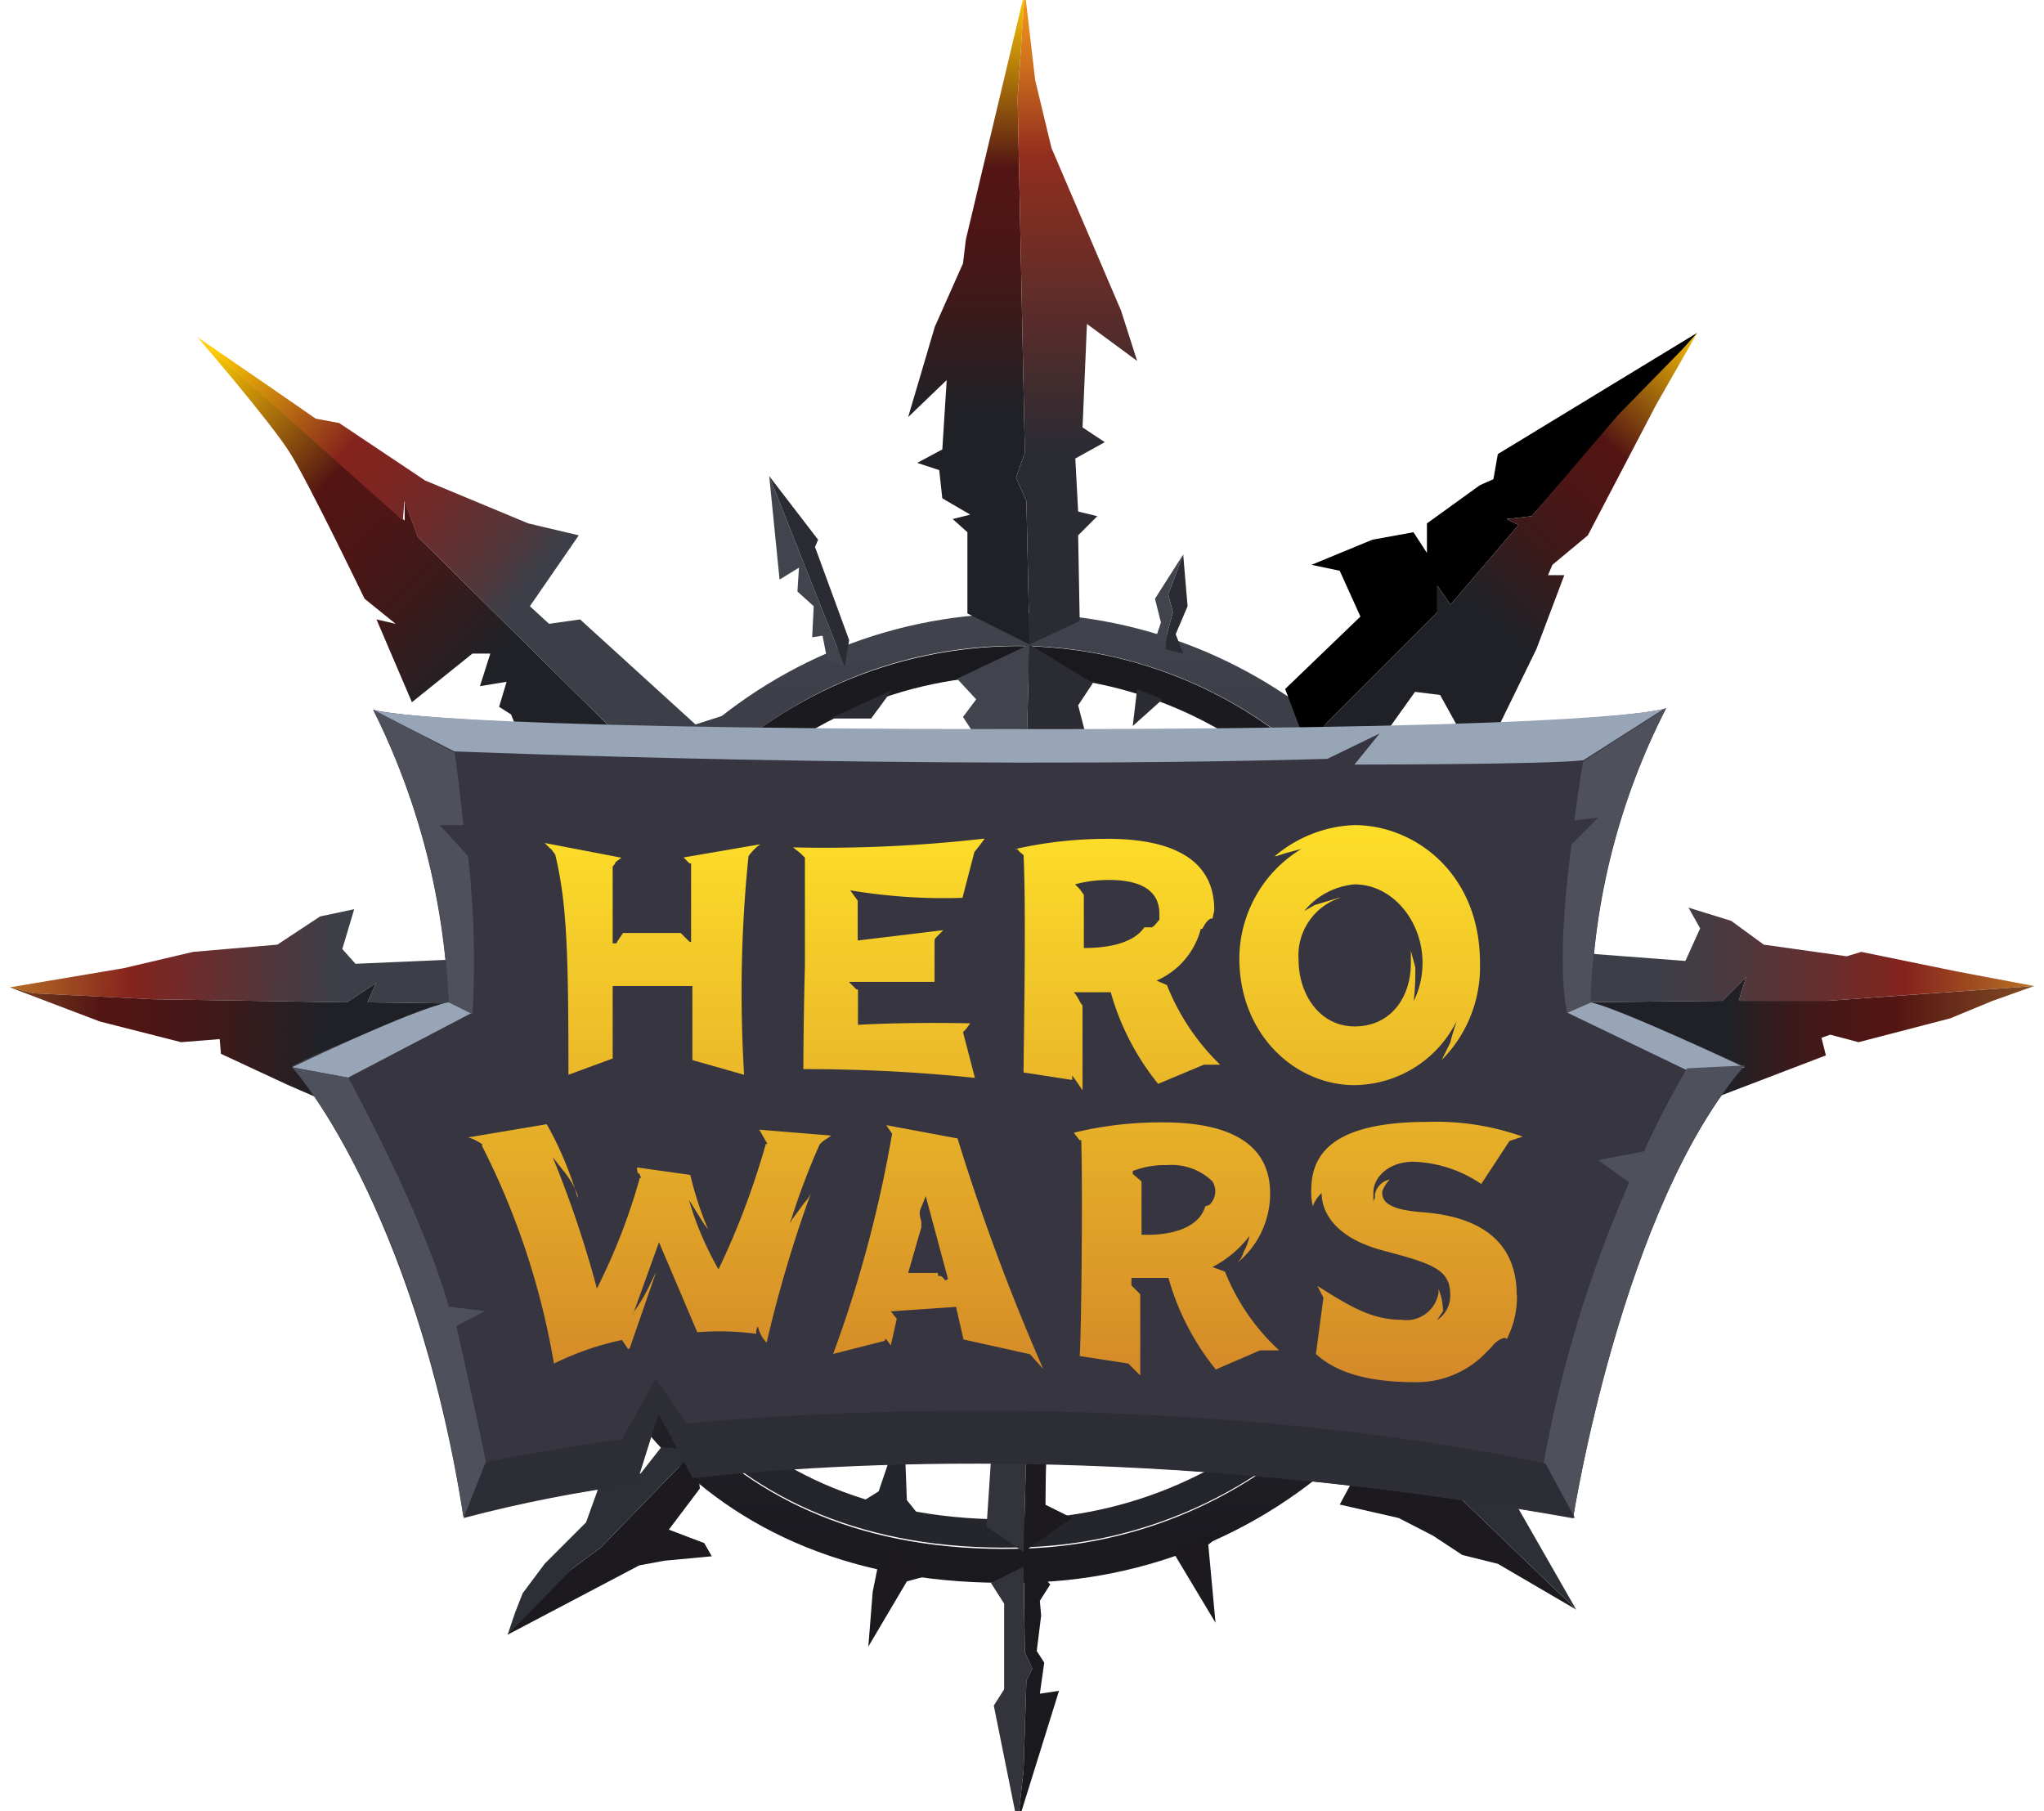 <svg xmlns="http://www.w3.org/2000/svg" xmlns:xlink="http://www.w3.org/1999/xlink" width="79" height="70"><defs><linearGradient id="d" x1="39.27" y1="-1689.53" x2="39.27" y2="-1654.63" gradientTransform="matrix(1 0 0 -1 0 -1629.66)" gradientUnits="userSpaceOnUse"><stop offset="0" stop-color="#24262b"/><stop offset="1" stop-color="#1a191e"/></linearGradient><linearGradient id="e" x1="39.39" y1="-1690.84" x2="39.39" y2="-1653.37" gradientTransform="matrix(1 0 0 -1 0 -1629.66)" gradientUnits="userSpaceOnUse"><stop offset="0" stop-color="#1a191e"/><stop offset="1" stop-color="#41434d"/></linearGradient><linearGradient id="f" x1="37.44" y1="-1654.57" x2="37.44" y2="-1629.33" gradientTransform="matrix(1 0 0 -1 0 -1629.66)" gradientUnits="userSpaceOnUse"><stop offset=".36" stop-color="#202126"/><stop offset=".37" stop-color="#212126"/><stop offset=".51" stop-color="#3c1a1b"/><stop offset=".63" stop-color="#4d1615"/><stop offset=".73" stop-color="#531513"/><stop offset="1" stop-color="#ffcc02"/></linearGradient><linearGradient id="g" x1="41.61" y1="-1654.57" x2="41.61" y2="-1629.33" gradientTransform="matrix(1 0 0 -1 0 -1629.66)" gradientUnits="userSpaceOnUse"><stop offset=".3" stop-color="#2b2b33"/><stop offset=".75" stop-color="#922e1e"/><stop offset=".89" stop-color="#cf701d"/><stop offset="1" stop-color="#f89c1c"/></linearGradient><linearGradient id="h" x1="25.07" y1="-1661.85" x2="6.98" y2="-1644.47" xlink:href="#f"/><linearGradient id="i" x1="27.12" y1="-1657.65" x2="8.46" y2="-1642.95" gradientTransform="matrix(1 0 0 -1 0 -1629.66)" gradientUnits="userSpaceOnUse"><stop offset=".36" stop-color="#3d3f48"/><stop offset=".43" stop-color="#52373b"/><stop offset=".55" stop-color="#6d2c2b"/><stop offset=".65" stop-color="#7e2521"/><stop offset=".73" stop-color="#84231d"/><stop offset="1" stop-color="#ffcc02"/></linearGradient><linearGradient id="j" x1="22.45" y1="-1666.73" x2=".51" y2="-1666.41" gradientTransform="matrix(1 0 0 -1 0 -1629.66)" gradientUnits="userSpaceOnUse"><stop offset=".43" stop-color="#3d3f48"/><stop offset=".53" stop-color="#4e383e"/><stop offset=".75" stop-color="#7b2723"/><stop offset=".79" stop-color="#84231d"/><stop offset="1" stop-color="#b46a24"/></linearGradient><linearGradient id="k" x1="21.84" y1="-1670.14" x2="-.63" y2="-1669.51" gradientTransform="matrix(1 0 0 -1 0 -1629.66)" gradientUnits="userSpaceOnUse"><stop offset=".43" stop-color="#202126"/><stop offset=".43" stop-color="#212126"/><stop offset=".58" stop-color="#3c1a1b"/><stop offset=".71" stop-color="#4d1615"/><stop offset=".8" stop-color="#531513"/><stop offset="1" stop-color="#844f23"/></linearGradient><linearGradient id="l" x1="50.16" y1="-1655.58" x2="63.3" y2="-1642.02" xlink:href="#i"/><linearGradient id="m" x1="52.89" y1="-1659.67" x2="67.2" y2="-1643.45" xlink:href="#f"/><linearGradient id="n" x1="56.12" y1="-1666.6" x2="78.62" y2="-1666.6" gradientTransform="matrix(1 0 0 -1 0 -1629.66)" gradientUnits="userSpaceOnUse"><stop offset=".36" stop-color="#3d3f48"/><stop offset=".47" stop-color="#4a3a40"/><stop offset=".66" stop-color="#6b2d2c"/><stop offset=".78" stop-color="#84231d"/><stop offset="1" stop-color="#b97224"/></linearGradient><linearGradient id="o" x1="56.12" y1="-1669.77" x2="78.62" y2="-1669.77" gradientTransform="matrix(1 0 0 -1 0 -1629.66)" gradientUnits="userSpaceOnUse"><stop offset=".48" stop-color="#202126"/><stop offset=".48" stop-color="#212126"/><stop offset=".59" stop-color="#3c1a1b"/><stop offset=".69" stop-color="#4d1615"/><stop offset=".76" stop-color="#531513"/><stop offset="1" stop-color="#834d23"/></linearGradient><linearGradient id="p" x1="38.47" y1="-1683.07" x2="38.47" y2="-1661.58" gradientTransform="matrix(1 0 0 -1 0 -1629.66)" gradientUnits="userSpaceOnUse"><stop offset="0" stop-color="#d48928"/><stop offset="1" stop-color="#fdde29"/></linearGradient><style>.aa{fill:#2b2b33}.ac{fill:#1c1a1f}.ad{fill:#2d2f36}.al{fill:#32333b}.at{fill:#41434d}</style></defs><g id="c"><path d="M39.27 24.97c-9.56.06-17.25 7.86-17.19 17.42 0 9.6 5.65 17.65 17.19 17.42 9.51-.12 17.16-7.85 17.19-17.36 0-9.65-7.71-17.48-17.19-17.48Zm0 33.75c-10.79.17-16.05-7.31-16.05-16.28s7.2-16.33 16.05-16.33 16.05 7.31 16.05 16.33c0 8.9-7.15 16.15-16.05 16.28Z" style="fill:url(#d)"/><path d="M39.27 23.71c-10.28.06-18.57 8.45-18.5 18.73 0 10.34 6.11 18.96 18.5 18.73 10.35 0 18.73-8.38 18.74-18.73 0-10.35-8.38-18.73-18.73-18.74Zm0 36.15c-11.54.23-17.19-7.82-17.19-17.42s7.71-17.48 17.19-17.48 17.19 7.82 17.19 17.48c0 9.53-7.66 17.29-17.19 17.42Z" style="fill:url(#e)"/><path d="M41.56 17.72s.06.29 1.03.57c-.39.33-.75.7-1.09 1.09v.97c.13.35.43.61.8.69l-.91.74-.17-3.6.34-.46Z" style="fill:none"/><path class="aa" d="m45.04 25.09.06-.58.23-.85-.18-.69.58-1.54.17 2-.46 1.08.29.75-.69-.17z"/><path class="at" d="m29.73 18.4.4 4 .75-.46-.06.92.63.57-.06 1.2.4-.06.17.86.69.34-2.92-7.37z"/><path class="aa" d="m31.62 20.86-1.89-2.46 2.92 7.37.17-1.03-1.32-3.6.12-.28z"/><path class="at" d="m45.73 21.43-.58 1.54.18.69-.23.85-.06.58-.4-.35.23-.68-.23-.92 1.09-1.71z"/><path d="m39.61-.33-2.28 9.59-.11.92-1.09 2.45-1.03 3.49 1.49-1.43-.17 2.68-.97.52.85.28.12 1.09 1.08.63-.68.17.57.51v3.14l2.4 1.2-.12-5.54-.4-.91.34-.97-.28-13.71.28-4.11z" style="fill:url(#f)"/><path d="m39.61-.33.4 3.43.63 2.62 2.69 6.29.62 1.94-1.94-1.43-.17 4 .86.57-1.14.63.11 2.05.74.18-.74.74.06 3.31-1.94.91-.12-5.54-.4-.91.34-.97-.28-13.71.28-4.11z" style="fill:url(#g)"/><path d="M7.63 13.03s2.86 3.31 3.6 4.51 2.86 5.6 2.86 5.6l1.2.97-.74-.17 1.37 3.2 2.34-1.88h.69l-.4 1.26 1.03-.17-.29.97.46.29.51 1.26 3.77 3.54 2.8-1.09-10.68-10.57-.51-1.37v.74l-8-7.08Z" style="fill:url(#h)"/><path d="m28.31 27.54-1.49 3.77-10.68-10.57-.51-1.37-.06.75-7.94-7.09 2.91 2 1.66 1.15.91.17 3.32 2.22 3.99 1.66 1.95.46-1.89 2.74.74.68 1.2-.17L26.88 28l1.43-.46z" style="fill:url(#i)"/><path d="m13.69 35.14-.46 1.54.51.57 7.77-.34.91 1.94-8.22-.11.34-.75-1.14.75-7.48-.12-4.63-.23-.91-.23 4.4-.74 2.68-.63 3.26-.28 1.65-1.09 1.32-.28z" style="fill:url(#j)"/><path d="m20.82 40.45 1.6-1.6-8.22-.11.34-.75-1.14.75-7.48-.12-4.63-.23-.91-.23 3.48 1.32 3.14.8 1.49-.12.05.57 2.58 1.2 1.31.57.11-1.14.8-.57 7.48-.34z" style="fill:url(#k)"/><path class="a`" d="m49.67 26.63 2.91-2.8-.8-1.77-1.09-.23 2.35-.97 1.59-.29.52.8v-1.14l2.05-1.48.52-.23.17-.97 7.71-4.69-2.51 2.86-2.74 2.91-1.15 1.32-.97.11.46.23-2.63 3.08-.51-.74v1.03l-5.08 5.08-.8-2.11z"/><path d="m52.69 29.54-2.22-.8 5.08-5.08v-1.03l.51.74 2.63-3.08-.46-.23.97-.11 3.32-3.89 2.68-2.74.4-.46-1.6 2.8-2.63 5.03L60 21.83l-.17.4h.63l-1.08 2.86-2.12 4.34-.97-1.43-.63-1.14-.97-.12-2 2.8z" style="fill:url(#m)"/><path d="m56.86 36.51 8.28.63.57-1.26-.45-.8 1.65.51 1.26.92 3.2.45.57-.17 3.66.75 3.02.57-5.65.4-2.34.17H67.2l.29-.92-.92.92-10.45.11.74-2.28z" style="fill:url(#n)"/><path d="m71.83 40.28 3.54-.92 1.65-.68 1.6-.57-7.99.57H67.2l.29-.92-.92.92-10.45.11 1.6 2.17h7.48l1.37.35-.34 1.14 4.34-1.66-.17-.68.34-.12 1.09.29z" style="fill:url(#o)"/><path class="ac" d="m19.62 63.18 5.09-2.68.97-.18 1.83-.17-.29-.51-1.37-.52 1.2-1.59-.17-1.49-3.66 3.77-1.08.8-2.06 1.77-.46.8z"/><path class="ad" d="m23.62 56.15-.97 2.69-1.6 1.6-.85 1.14-.29.74-.29.86 2.52-2.57 1.08-.8 3.66-3.77-1.32-.11-.8 1.02-.45.06-.69-.86z"/><path class="ac" d="m33.96 60.38-.23 1.14-.17 2.12 1.49-2.52.62-.17-.74-1.43-.97.86z"/><path class="al" d="m38.3 61.18.51.8v3.31l-.4.63.92 4.57.23-2.06.11-3.48.23-.46-.29-.63-.05-3.31-1.26.63z"/><path d="m40.59 61.24-1.03-1.26.05 3.88.29.63-.23.46-.11 3.48-.23 2.06 1.6-5.14-.74.11.17-1.2-.29-.45.17-1.37-.05-.57.4-.63z" style="fill:#1a191e"/><path class="ac" d="m45.27 59.87 1.71 2.85-.28-3.02.85-.69-2.28.86zm6.39-3.77.86.68-.74 1.37 2.28.52 1.32.68 1.14.75 1.37.34 3.03 1.77-7.66-7.37-1.6 1.26z"/><path class="ad" d="m56.41 54.33 4.51 7.88-7.66-7.37.92-1.03 1.37 1.2.86-.68z"/><path class="at" d="m36.99 26.23.74.8-.51.68.74 1.14.06 2.23 1.59.17.18-6.34-2.8 1.32z"/><path class="aa" d="m41.67 27.26.34 1.31-.57.74-.11 1.6-1.72.34.18-6.34 2.45 1.49-.57.86zm-8 .51.8-1.09-2.39 1.09h1.59zm10.28-1.14-.17 1.43 1.15-1.03-.98-.4z"/><path d="m33.22 58.1.74-.46.97-2.86.12 3.2.74.92-2.57-.8z" style="fill:#23252c"/><path class="al" d="m38.13 59.01.17-2.57 1.37-.57-.11 4.11-1.43-.97z"/><path class="ac" d="M40.47 56.1c-.06.23-.06 2.06-.06 2.06l1.03.51-1.88 1.31.11-4.11.8.23Z"/><path d="M61.49 38.74c.11-3.96 1.1-7.84 2.91-11.37 0 0-1.71.86-24.79.86s-25.19-.8-25.19-.8c1.76 3.52 2.75 7.38 2.91 11.31 0 0-4.45 1.6-6.05 2.46 0 0 4.74 5.37 6.63 17.42 2.18-.56 4.39-.98 6.63-1.26l.91-2.74 1.31 2.46c7.31-.74 18.9-1.09 34.04 1.6 0 0 1.88-12.05 6.63-17.48 0 .06-3.37-1.6-5.94-2.46Z" style="fill:#373540"/><path d="m17.34 38.74.91.4-4.8 2.51-2.17-.4s4.63-2.23 6.05-2.51Zm44.15 0-.91.4 4.63 2.23 2.23-.11s-4.97-2.34-5.94-2.51Zm-10.17-9.42 2-.97-.97 1.2s7.65 0 8.85-.17l3.14-2s-1.66.8-24.79.8-25.13-.74-25.13-.74l3.14 1.6s17.82.74 33.75.29Z" style="fill:#98a5b6"/><path d="M17.34 38.74c-.16-3.93-1.15-7.79-2.91-11.31l3.14 1.66s.17 1.14.34 2.8H17l1.09 1.2c.23 2.03.29 4.07.17 6.11l-.91-.46Zm44.43-7.14-1.03 1.03c-.29 2.17-.51 4.97-.17 6.51l.91-.4c.11-3.96 1.1-7.84 2.91-11.37l-3.2 2.06s-.17.91-.34 2.28l.91-.11ZM18.71 50.67l-1.37-.17c-.97-3.54-3.88-8.85-3.88-8.85l-2.17-.4s4.8 5.31 6.63 17.42l.86-2.17c-.29-1.48-1.14-5.25-1.14-5.25l1.09-.57ZM65.2 41.3c-.61 1.04-1.16 2.1-1.66 3.2l-1.77.34 1.2.86a48.58 48.58 0 0 0-3.31 10.85l1.14 2.11s1.88-12.05 6.63-17.48l-2.23.11Z" style="fill:#4e505c"/><path d="m26.54 55.01-1.2-1.71-1.31 2.34c-1.26.11-5.25.86-5.25.86l-.86 2.17c2.2-.58 4.43-1.02 6.68-1.31l.86-2.74 1.31 2.51c7.37-.8 18.96-1.09 34.1 1.54l-1.14-2.11c-16.28-3.37-33.18-1.54-33.18-1.54Z" style="fill:#2d2d36"/><path d="m34.25 43.48.23.34c-.5 2.9-1.26 5.75-2.28 8.51l2-.51v-.11q0 .06.06.06l.17.23.23-1.03-.23-.29h.06l2.46-.17.29 1.26 2.57.57.51.57c-1.27-2.9-2.38-5.88-3.31-8.91l-2.74-.51Zm2.28 6c-.06-.06-.11-.17-.23-.17s0-.06-.06-.11H35.1l.51-1.77v-.23a.908.908 0 0 1-.06-.4l.23-.57.86 3.2-.11.06ZM47.9 37.03c0 2.97 2.17 4.91 4.45 4.91 1.67-.02 3.19-.96 3.94-2.46-.06.23-.17.51-.23.8l-.34.69a5.1 5.1 0 0 0 1.48-3.77c0-3.43-2.51-5.31-4.85-5.31-1.13.04-2.22.47-3.08 1.2h.06l.34-.11.63-.17c-1.48.89-2.39 2.5-2.4 4.23Zm3.88-2.34-.97.29-.4.23c.48-.59 1.18-.96 1.94-1.03 1.48 0 2.63 1.43 2.63 3.03 0 .51-.11 1.02-.34 1.48.05-.44.07-.87.06-1.31l-.17-.63v.46c0 1.37-.8 2.46-2.17 2.46s-2.17-1.26-2.17-2.57c-.08-1.07.58-2.06 1.6-2.4Zm-30.5-1.88-.23-.23 2.97.57-.23.17c0 .06-.06.11-.11.17v2.97h.11q.06 0 .06-.06l.23-.34h2.23l.34.34h.06v-3.03h-.06l-.23-.23 2.97-.51c-.18.12-.33.28-.46.46-.29 2.81-.34 5.64-.17 8.45l-2-.57v-2.86h-3.08v2.8l-1.71.63c0-4.74-.06-6.63-.51-8.51l-.17-.23Zm8.05 10.85 2.8.23-.34.23-.11.11c-.44.99-.82 2-1.14 3.03q.06-.06.06-.11l.51-.69c.1-.1.17-.22.23-.34a50.26 50.26 0 0 0-1.71 5.77 1.3 1.3 0 0 1-.34-.63c-.05.09-.07.19-.06.29-.76-.1-1.52-.12-2.28-.06l-1.48-3.48-1.03 2.86s.06-.11.06-.17c.27-.37.5-.78.69-1.2l.17-.34-1.03 2.97h-.06l-.23-.34c-.91.19-1.79.5-2.63.91-.5-2.94-1.44-5.79-2.8-8.45h.06c-.17-.13-.37-.23-.57-.29l3.03-.51c.51.9.91 1.86 1.2 2.86v-.11c-.13-.35-.33-.68-.57-.97l-.4-.51a41.53 41.53 0 0 1 1.71 5.08c.69-1.37 1.25-2.8 1.66-4.28h.06c-.06-.06-.06-.17-.11-.17s-.06-.17-.06-.23l2.06.29c.17.72.4 1.43.69 2.11l-.17-.23-.46-.74-.11-.17c.27.94.66 1.84 1.14 2.68.75-1.56 1.36-3.19 1.83-4.85h.06l-.29-.51Zm1.31-10.91c2.48.06 4.96-.06 7.42-.34l-.17.23-.23.29-.46 1.77c-1.45.05-2.91-.05-4.34-.29l.29.4v1.54l3.31-.4-.23.23c-.06.06-.11.11-.11.17v1.6h-3.31l.29.29h.06v1.37s1.6-.11 4.34-.06l-.17.23-.11.11.46 1.77c-2.2-.23-4.41-.34-6.63-.34 0 0 0-1.83.06-4v-4.17l-.17-.17-.29-.23Zm16.68 16.39-.46-.17c.56-.29 1.05-.7 1.43-1.2-.04.22-.12.43-.23.63-.04.15-.12.29-.23.4a3.45 3.45 0 0 0 1.26-2.68c0-2.28-2.23-2.74-4.11-2.74-1.17-.01-2.34.12-3.48.4l.23.29h.06c.06 2.06 0 7.6-.06 8.34l1.88.29.46.46v-3.14l-.34-.34v-.29h1.43c.36 1.29.99 2.5 1.83 3.54l1.71-.74h.74a8.278 8.278 0 0 1-2.11-3.08v.06Zm-.74-2.51c-.23.8-1.26 1.14-2.46 1.09v-2.06l-.34-.29v-.11c.42-.16.86-.24 1.31-.23.65-.05 1.3.17 1.77.63.06.1.1.22.11.34.01.21-.07.42-.23.57l-.17.06Zm-4.74-4.51v-3.26c-.11-.11-.17-.34-.34-.51h1.43c.36 1.29.99 2.5 1.83 3.54l1.77-.74h.63c-.9-.87-1.6-1.92-2.06-3.08l-.4-.17c.85-.37 1.48-1.11 1.71-2h.06c.06-.11.17-.34.34-.4h.06c0-.11.06-.23.06-.34 0-2.28-2.23-2.74-4.11-2.74-1.21 0-2.42.13-3.6.4h.11c.06.11.17.17.23.23.11 2.11 0 7.65 0 8.4l1.88.29v-.17l.17.23.23.34Zm1.03-8.11c1.03 0 1.94.29 1.94 1.31v.23c-.11.11-.17.23-.29.29h-.29c-.4.57-1.26.8-2.34.8v-2.06l-.17-.23-.17-.17c.43-.12.87-.17 1.31-.17Zm15.76 16.05c.01.6-.13 1.18-.4 1.71 0-.06-.06-.06-.11-.06-.18.06-.35.18-.46.34l-.17.17c-.72.78-1.74 1.22-2.8 1.2-1.88 0-3.08-.4-3.83-1.09l.29-2.17-.23-.46c1.26.8 2.11 1.31 3.26 1.31.69.1 1.32-.38 1.42-1.06v-.13c.11.27.17.56.17.86l-.23.34c.33-.21.52-.58.51-.97 0-.97-.63-1.2-2.57-1.71s-2.4-1.54-2.4-2.23c-.15.14-.27.32-.34.51-.05-.21-.07-.42-.06-.63 0-1.48.97-2.63 4.51-2.63 1.24-.04 2.48.15 3.66.57l-.51.17-1.09 1.66a4.96 4.96 0 0 0-2.63-.86c-.91 0-1.54.57-1.54 1.2s0 .17.06.23v-.17c.06-.29.28-.51.57-.57-.13.13-.22.29-.29.46 0 .29.06.69 1.54.8s3.66.63 3.66 3.2Z" style="fill:url(#p)"/></g></svg>